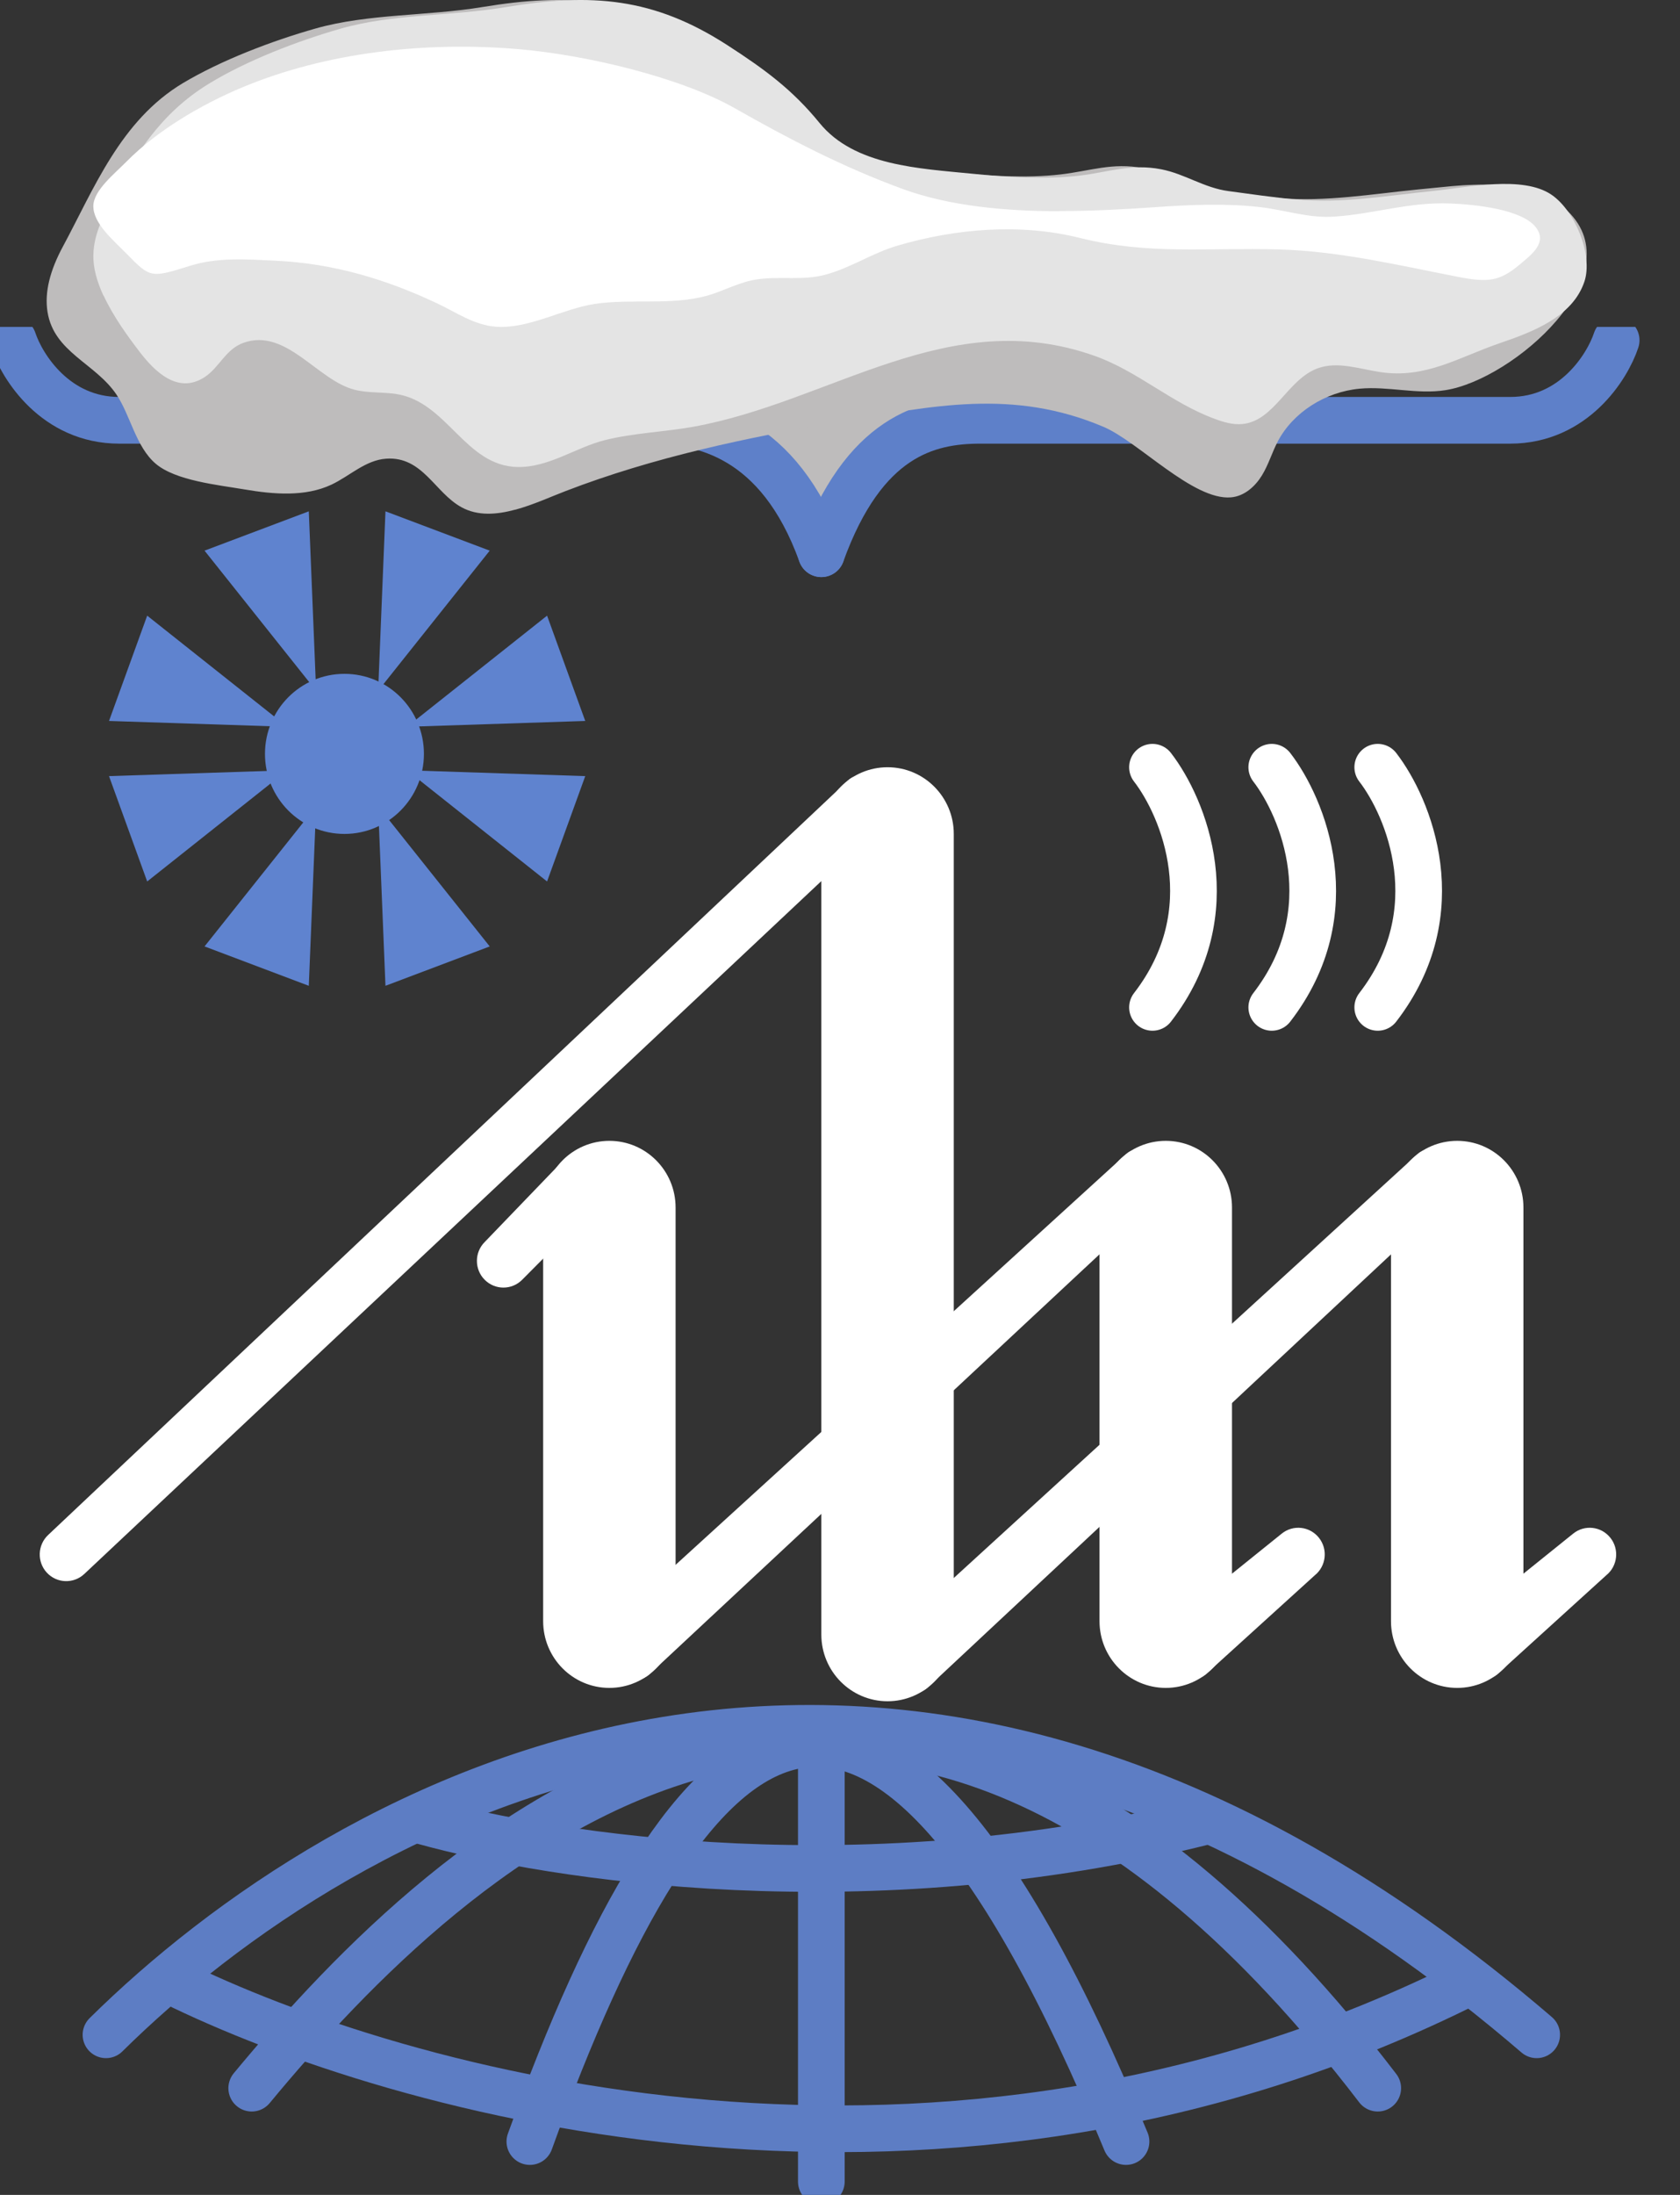 <?xml version="1.0" encoding="UTF-8"?> <svg xmlns="http://www.w3.org/2000/svg" width="36" height="47" viewBox="0 0 36 47" fill="none"><rect x="0" y="0" width="36" height="47" fill="#333333" stroke="none"/><g clip-path="url(#clip0_2337_5648)"><path d="M17.5 11C17 9.5 16.5 9.5 16 9L20.351 8.517C20.404 8.506 20.453 8.5 20.5 8.5L20.351 8.517C19.506 8.692 17.971 10.215 17.5 11Z" fill="#BEBCBC"></path><path fill-rule="evenodd" clip-rule="evenodd" d="M19.019 16.429C19.803 16.429 20.438 17.068 20.438 17.857V35C20.438 35.789 19.803 36.429 19.019 36.429C18.235 36.429 17.6 35.789 17.6 35V17.857C17.6 17.068 18.235 16.429 19.019 16.429Z" fill="white"></path><path fill-rule="evenodd" clip-rule="evenodd" d="M31.226 24.429C32.01 24.429 32.645 25.068 32.645 25.857V34.714C32.645 35.503 32.01 36.143 31.226 36.143C30.442 36.143 29.807 35.503 29.807 34.714V25.857C29.807 25.068 30.442 24.429 31.226 24.429Z" fill="white"></path><path fill-rule="evenodd" clip-rule="evenodd" d="M24.981 24.429C25.765 24.429 26.4 25.068 26.4 25.857V34.714C26.4 35.503 25.765 36.143 24.981 36.143C24.197 36.143 23.561 35.503 23.561 34.714V25.857C23.561 25.068 24.197 24.429 24.981 24.429Z" fill="white"></path><path fill-rule="evenodd" clip-rule="evenodd" d="M13.058 24.429C13.842 24.429 14.477 25.068 14.477 25.857V34.714C14.477 35.503 13.842 36.143 13.058 36.143C12.274 36.143 11.639 35.503 11.639 34.714V25.857C11.639 25.068 12.274 24.429 13.058 24.429Z" fill="white"></path><path fill-rule="evenodd" clip-rule="evenodd" d="M18.867 16.896C19.081 17.127 19.068 17.488 18.839 17.703L1.807 33.703C1.577 33.919 1.218 33.906 1.004 33.676C0.79 33.445 0.803 33.083 1.032 32.868L18.168 16.714C18.397 16.499 18.653 16.665 18.867 16.896Z" fill="white"></path><path fill-rule="evenodd" clip-rule="evenodd" d="M31.079 24.903C31.289 25.137 31.271 25.498 31.038 25.71L19.87 36.143C19.638 36.354 18.808 36.474 18.597 36.24C18.387 36.006 18.406 35.644 18.639 35.433L30.374 24.714C30.607 24.503 30.869 24.669 31.079 24.903Z" fill="white"></path><path fill-rule="evenodd" clip-rule="evenodd" d="M24.835 24.903C25.045 25.138 25.026 25.499 24.793 25.71L13.91 35.857C13.677 36.068 12.846 36.188 12.636 35.954C12.426 35.719 12.445 35.358 12.678 35.147L24.129 24.714C24.362 24.503 24.625 24.669 24.835 24.903Z" fill="white"></path><path fill-rule="evenodd" clip-rule="evenodd" d="M12.892 24.882C13.114 25.105 13.114 25.467 12.892 25.69L11.189 27.404C10.967 27.627 10.608 27.627 10.386 27.404C10.164 27.181 10.164 26.819 10.386 26.596L11.923 25C12.145 24.777 12.67 24.659 12.892 24.882Z" fill="white"></path><path fill-rule="evenodd" clip-rule="evenodd" d="M34.508 32.929C34.704 33.175 34.664 33.535 34.419 33.732L32.078 35.857C31.833 36.054 30.979 36.175 30.783 35.928C30.587 35.682 30.626 35.322 30.871 35.125L33.71 32.84C33.955 32.642 34.312 32.682 34.508 32.929Z" fill="white"></path><path fill-rule="evenodd" clip-rule="evenodd" d="M28.263 32.929C28.459 33.175 28.419 33.535 28.174 33.732L25.832 35.857C25.588 36.054 24.733 36.175 24.538 35.928C24.342 35.682 24.381 35.322 24.626 35.125L27.465 32.84C27.71 32.642 28.067 32.682 28.263 32.929Z" fill="white"></path><path d="M24.696 16.429C25.359 17.286 26.286 19.514 24.696 21.571" stroke="white" stroke-linecap="round"></path><path d="M27.252 16.429C27.914 17.286 28.842 19.514 27.252 21.571" stroke="white" stroke-linecap="round"></path><path d="M29.523 16.429C30.185 17.286 31.112 19.514 29.523 21.571" stroke="white" stroke-linecap="round"></path><path d="M0.284 7.286C0.473 7.857 1.193 9 2.555 9C3.918 9 10.693 9 13.91 9C15.046 9 16.692 9.343 17.6 11.857" stroke="#5E80C9" stroke-linecap="round"></path><path d="M34.632 7.286C34.443 7.857 33.724 9 32.361 9C30.998 9 24.223 9 21.006 9C19.871 9 18.508 9.343 17.6 11.857" stroke="#5E80C9" stroke-linecap="round"></path><path d="M2.271 43.571C7.286 38.619 19.076 31.686 32.929 43.571" stroke="#5D7DC4" stroke-linecap="round"></path><path d="M5.394 44.714C9.652 39.571 18.849 30.771 29.523 44.714" stroke="#5D7DC4" stroke-linecap="round"></path><path d="M11.354 45.857C14.761 36.429 18.698 32.706 24.129 45.857" stroke="#5D7DC4" stroke-linecap="round"></path><path d="M17.6 46.714V37.286" stroke="#5D7DC4" stroke-linecap="round"></path><path d="M3.69 42.429C8.516 44.809 20.155 48.143 31.51 42.429" stroke="#5D7DC4" stroke-linecap="round"></path><path d="M9.084 39C11.828 39.762 18.565 40.829 25.832 39" stroke="#5D7DC4" stroke-linecap="round"></path><path d="M6.774 14.792L4.383 11.791L6.617 10.949L6.774 14.792Z" fill="#5F83CF"></path><path d="M6.155 15.563L2.336 15.438L3.154 13.183L6.155 15.563Z" fill="#5F83CF"></path><path d="M8.103 14.792L10.494 11.791L8.26 10.949L8.103 14.792Z" fill="#5F83CF"></path><path d="M8.722 15.563L12.541 15.438L11.723 13.183L8.722 15.563Z" fill="#5F83CF"></path><path d="M6.774 17.265L4.383 20.266L6.617 21.109L6.774 17.265Z" fill="#5F83CF"></path><path d="M6.155 16.494L2.336 16.619L3.154 18.875L6.155 16.494Z" fill="#5F83CF"></path><path d="M8.103 17.265L10.494 20.266L8.26 21.109L8.103 17.265Z" fill="#5F83CF"></path><path d="M8.722 16.494L12.541 16.619L11.723 18.875L8.722 16.494Z" fill="#5F83CF"></path><path d="M7.381 17.857C8.322 17.857 9.084 17.09 9.084 16.143C9.084 15.196 8.322 14.429 7.381 14.429C6.44 14.429 5.678 15.196 5.678 16.143C5.678 17.09 6.44 17.857 7.381 17.857Z" fill="#5F83CF"></path></g><path d="M11.047 10.913C11.423 10.811 11.796 10.639 12.121 10.515C14.002 9.791 15.997 9.37 17.993 9.031C19.988 8.693 21.697 8.316 23.642 9.138C24.394 9.455 25.566 10.719 26.377 10.65C26.663 10.627 26.896 10.416 27.039 10.184C27.182 9.952 27.257 9.689 27.382 9.45C27.709 8.832 28.395 8.392 29.134 8.323C29.746 8.266 30.37 8.451 30.977 8.354C32.435 8.124 34.996 5.88 33.594 4.521C33.56 4.491 33.527 4.46 33.491 4.431C33.438 4.386 33.381 4.346 33.322 4.308C33.264 4.27 33.205 4.237 33.144 4.206C33.082 4.176 33.018 4.15 32.954 4.126C32.89 4.102 32.824 4.081 32.757 4.062C32.691 4.043 32.622 4.029 32.553 4.015C32.478 4.001 32.407 3.989 32.333 3.982C32.253 3.972 32.174 3.965 32.092 3.96C32.01 3.956 31.928 3.953 31.849 3.953C31.77 3.953 31.685 3.953 31.603 3.956C31.521 3.958 31.437 3.963 31.355 3.967C31.273 3.972 31.191 3.979 31.11 3.986C31.028 3.993 30.946 4.001 30.864 4.01C30.782 4.019 30.703 4.027 30.623 4.034C30.544 4.041 30.467 4.05 30.388 4.057C29.401 4.154 28.405 4.327 27.408 4.242C26.924 4.199 26.412 4.126 25.947 4.064C25.42 3.993 25.008 3.697 24.494 3.6C23.839 3.475 23.358 3.662 22.728 3.735C21.997 3.821 21.15 3.766 20.423 3.695C19.269 3.584 17.867 3.527 17.115 2.618C16.529 1.91 15.936 1.479 15.12 0.958C13.534 -0.05 12.188 -0.154 10.338 0.151C9.166 0.345 7.892 0.291 6.764 0.61C5.825 0.876 4.74 1.29 3.919 1.78C2.579 2.582 2.011 4.05 1.348 5.279C1.072 5.79 0.951 6.257 1.018 6.678C1.156 7.547 2.044 7.776 2.497 8.451C2.796 8.896 2.911 9.569 3.338 9.931C3.766 10.293 4.666 10.383 5.239 10.48C5.861 10.586 6.536 10.643 7.102 10.378C7.498 10.191 7.831 9.853 8.274 9.822C9.056 9.767 9.317 10.549 9.888 10.861C10.236 11.053 10.64 11.022 11.042 10.913H11.047Z" fill="#BEBCBC"></path><path d="M2.219 6.336C2.08 6.037 1.991 5.733 2.001 5.447C2.014 5.041 2.175 4.712 2.355 4.356C2.866 3.341 3.438 2.426 4.475 1.793C5.288 1.296 6.366 0.881 7.297 0.614C8.416 0.293 9.681 0.347 10.841 0.152C12.676 -0.155 14.01 -0.051 15.583 0.965C16.394 1.489 16.982 1.922 17.564 2.636C18.311 3.551 19.699 3.607 20.844 3.721C21.562 3.793 22.401 3.847 23.13 3.761C23.754 3.687 24.233 3.499 24.883 3.625C25.393 3.724 25.801 4.023 26.325 4.092C26.787 4.154 27.292 4.228 27.772 4.272C28.76 4.361 29.748 4.186 30.726 4.087C31.419 4.018 32.632 3.748 33.248 4.171C33.761 4.522 34.139 5.476 33.951 6.032C33.697 6.786 32.843 7.108 32.134 7.35C31.265 7.647 30.551 8.114 29.579 7.968C29.132 7.901 28.668 7.733 28.244 7.884C27.592 8.116 27.313 9.013 26.622 9.08C26.417 9.1 26.214 9.038 26.022 8.966C25.101 8.628 24.38 7.948 23.461 7.622C20.323 6.505 17.805 8.611 14.847 9.14C14.22 9.251 13.574 9.271 12.955 9.426C12.337 9.582 11.76 10.012 11.09 10C9.963 9.977 9.586 8.608 8.496 8.438C8.198 8.391 7.89 8.42 7.6 8.346C6.802 8.146 6.135 7.016 5.219 7.34C4.831 7.478 4.705 7.867 4.382 8.077C3.812 8.447 3.317 7.956 2.999 7.543C2.748 7.216 2.429 6.781 2.221 6.331L2.219 6.336Z" fill="#E4E4E4"></path><path d="M22.712 4.523C21.541 4.523 20.349 4.412 19.358 4.052C18.067 3.582 16.883 2.964 15.741 2.315C14.578 1.656 12.572 1.178 11.12 1.053C9.103 0.881 6.991 1.122 5.201 1.867C4.282 2.25 3.348 2.815 2.718 3.453C2.458 3.717 2.008 4.073 2 4.406C1.992 4.789 2.445 5.157 2.723 5.444C3.226 5.959 3.241 5.951 4.082 5.689C4.67 5.507 5.271 5.552 5.913 5.583C7.173 5.642 8.299 5.994 9.361 6.493C9.77 6.684 10.162 6.966 10.639 6.997C11.339 7.042 12.057 6.612 12.744 6.508C13.529 6.391 14.375 6.542 15.135 6.336C15.52 6.231 15.837 6.033 16.254 5.978C16.732 5.914 17.203 6.008 17.672 5.886C18.229 5.74 18.681 5.421 19.233 5.26C20.477 4.895 21.861 4.775 23.144 5.096C24.624 5.464 25.881 5.298 27.403 5.341C28.709 5.378 29.982 5.683 31.236 5.927C31.884 6.053 32.131 6.027 32.56 5.669C32.831 5.442 33.159 5.196 32.914 4.871C32.617 4.478 31.598 4.378 31.077 4.357C30.203 4.322 29.456 4.578 28.605 4.638C28.033 4.678 27.554 4.498 27.002 4.435C26.282 4.351 25.491 4.384 24.773 4.435C24.127 4.48 23.427 4.519 22.717 4.519L22.712 4.523Z" fill="white"></path><defs><clipPath id="clip0_2337_5648"><rect width="35.2" height="40" fill="white" transform="translate(0 7)"></rect></clipPath></defs></svg> 